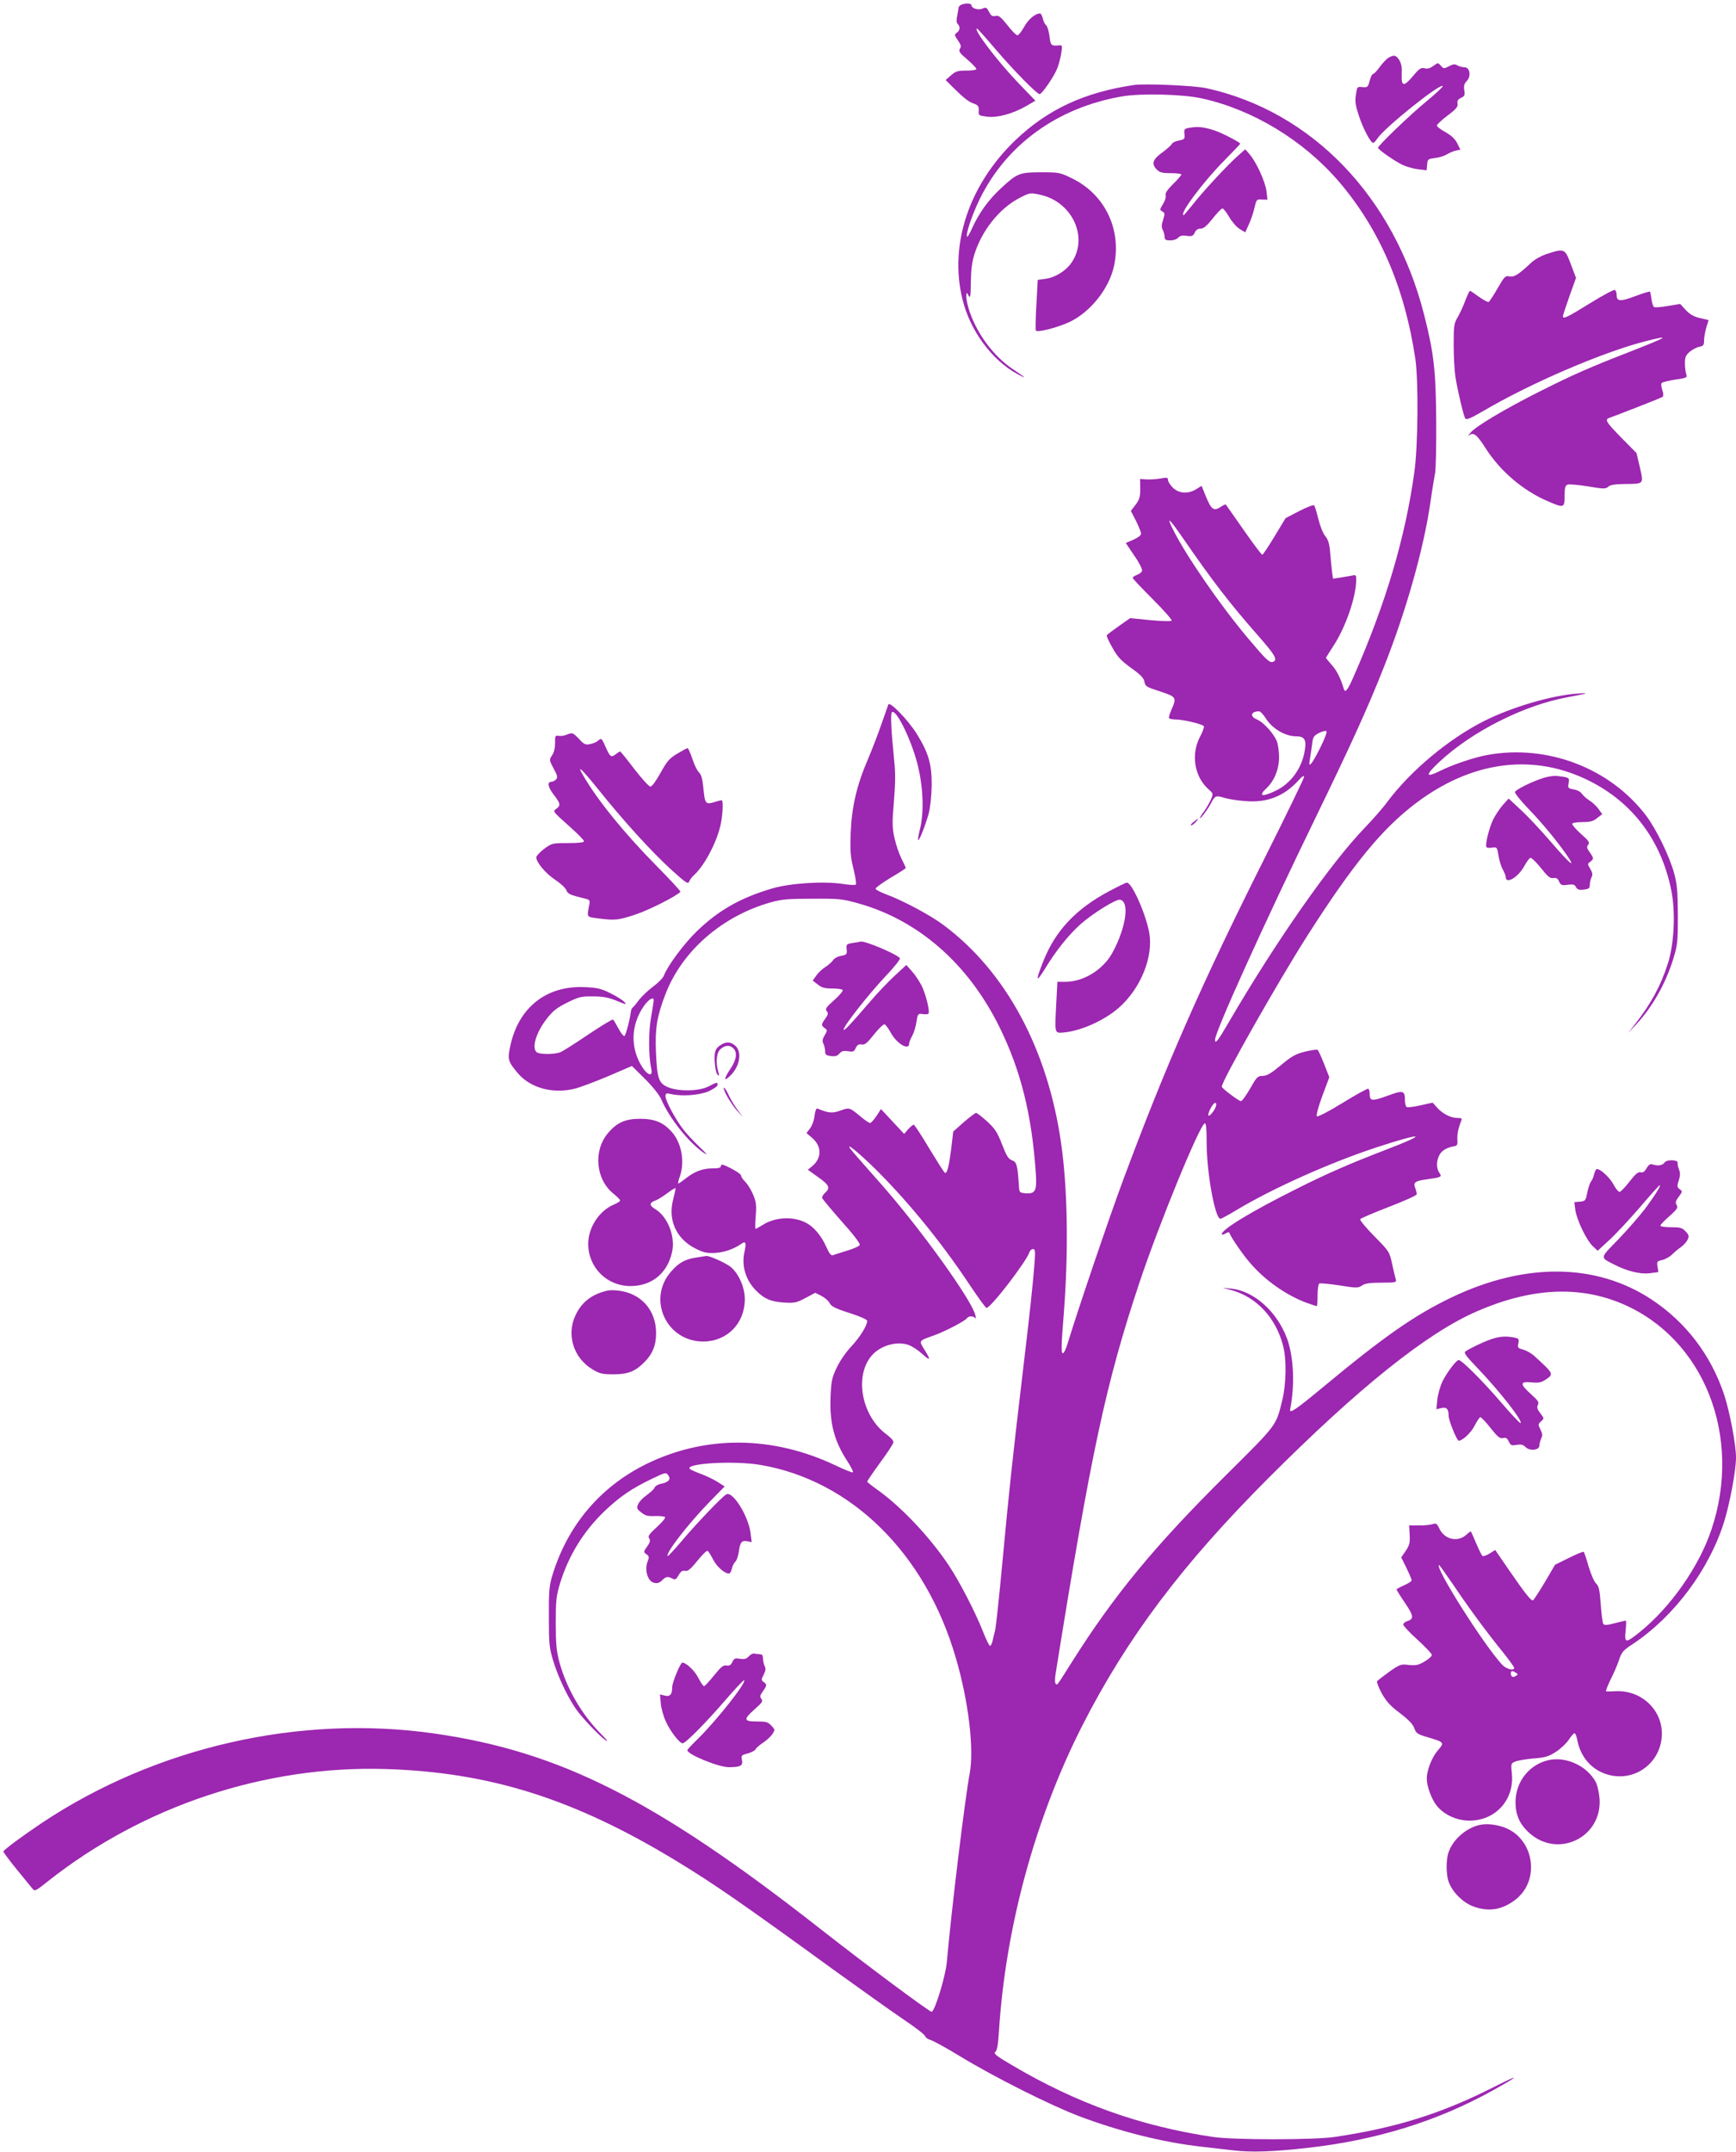 <?xml version="1.0" standalone="no"?>
<!DOCTYPE svg PUBLIC "-//W3C//DTD SVG 20010904//EN"
 "http://www.w3.org/TR/2001/REC-SVG-20010904/DTD/svg10.dtd">
<svg version="1.0" xmlns="http://www.w3.org/2000/svg"
 width="1033pt" height="1280pt" viewBox="0 0 1033 1280"
 preserveAspectRatio="xMidYMid meet">
<g transform="translate(0,1280) scale(0.1,-0.1)"
fill="#9c27b0" stroke="none">
<path d="M5720 12772 c-8 -4 -15 -11 -16 -17 0 -5 -4 -27 -8 -48 -6 -26 -5
-42 3 -50 16 -16 14 -38 -6 -52 -15 -11 -14 -15 7 -45 18 -26 21 -36 12 -50
-9 -15 -2 -25 44 -64 30 -26 54 -51 54 -57 0 -5 -27 -9 -60 -9 -51 0 -64 -4
-91 -28 l-32 -28 40 -40 c69 -68 95 -89 127 -100 26 -9 31 -16 30 -42 -2 -29
0 -30 50 -36 61 -8 152 17 234 64 l53 31 -101 105 c-126 131 -272 324 -246
324 3 0 52 -55 109 -122 105 -123 247 -268 263 -268 14 0 87 106 105 153 10
24 20 65 24 91 7 46 7 48 -16 46 -44 -4 -48 0 -54 55 -4 30 -13 59 -20 65 -8
6 -17 25 -20 41 -4 16 -11 29 -16 29 -29 0 -71 -36 -95 -80 -15 -27 -33 -50
-40 -50 -7 0 -34 27 -60 61 -40 50 -52 59 -71 54 -18 -4 -26 1 -38 25 -14 26
-18 28 -39 19 -25 -12 -66 2 -66 21 0 11 -37 12 -60 2z"/>
<path d="M8263 12457 c-12 -7 -35 -31 -52 -54 -17 -24 -35 -43 -41 -43 -5 0
-14 -18 -20 -41 -10 -38 -13 -40 -43 -37 -31 3 -32 2 -39 -47 -6 -39 -2 -64
18 -124 26 -78 70 -161 85 -161 5 0 16 12 25 26 43 65 372 329 389 312 3 -3
-40 -44 -97 -91 -98 -80 -288 -263 -288 -276 0 -11 104 -83 148 -103 23 -10
64 -22 91 -25 l50 -6 3 34 c3 32 5 34 48 39 25 3 56 13 70 22 14 8 37 19 53
22 l27 6 -19 38 c-13 26 -36 47 -70 66 -28 15 -51 33 -51 39 0 7 29 33 64 60
51 38 62 52 59 70 -3 17 2 26 21 35 21 10 24 16 19 45 -4 26 0 40 14 54 29 29
20 83 -13 83 -13 0 -32 5 -42 11 -14 9 -25 8 -50 -5 -30 -16 -33 -15 -48 3
-17 19 -17 19 -45 -1 -19 -14 -35 -19 -52 -14 -21 5 -32 -2 -67 -44 -57 -68
-72 -66 -69 8 2 42 -2 64 -15 85 -20 30 -30 32 -63 14z"/>
<path d="M6745 12294 c-295 -44 -511 -145 -703 -328 -276 -265 -395 -621 -315
-946 45 -186 174 -361 325 -444 63 -34 55 -25 -25 28 -112 75 -210 205 -257
341 -11 32 -20 72 -20 89 1 30 1 30 13 8 11 -19 13 -7 14 80 1 75 7 121 22
168 45 141 149 271 267 332 61 32 64 32 121 20 192 -40 292 -252 190 -403 -33
-49 -96 -89 -153 -97 l-49 -7 -8 -148 c-5 -82 -6 -151 -3 -154 11 -12 134 20
201 52 125 60 235 199 264 333 46 216 -53 424 -248 520 -73 36 -78 37 -185 37
-130 0 -143 -5 -242 -97 -74 -69 -127 -144 -168 -232 -14 -32 -28 -57 -31 -54
-11 11 29 130 75 224 159 324 463 544 844 610 112 20 362 14 476 -11 305 -67
605 -249 816 -494 242 -282 393 -632 456 -1056 19 -132 16 -518 -6 -674 -54
-389 -169 -777 -358 -1208 -38 -88 -54 -109 -62 -80 -18 61 -41 108 -71 141
-19 22 -35 41 -35 43 0 1 21 35 47 75 72 111 133 290 133 390 0 29 -1 30 -32
23 -18 -3 -50 -9 -70 -12 l-36 -5 -6 43 c-3 24 -8 75 -11 113 -4 52 -12 76
-29 97 -13 15 -31 60 -41 101 -10 40 -21 77 -25 82 -5 4 -44 -11 -89 -34 l-81
-42 -66 -109 c-36 -60 -69 -109 -73 -109 -4 0 -54 66 -111 148 -57 81 -104
149 -106 151 -2 2 -15 -4 -28 -13 -48 -31 -59 -21 -107 102 l-9 22 -32 -20
c-49 -30 -103 -26 -139 9 -16 16 -29 37 -29 46 0 14 -6 16 -42 9 -24 -4 -61
-7 -83 -6 l-41 3 1 -59 c0 -49 -5 -64 -28 -95 l-28 -36 31 -60 c16 -33 30 -67
30 -76 0 -9 -19 -24 -45 -35 l-46 -20 51 -76 c29 -41 49 -82 46 -90 -3 -8 -17
-19 -31 -24 -14 -5 -25 -13 -25 -17 0 -5 54 -62 120 -128 66 -66 116 -123 112
-127 -5 -5 -62 -3 -128 3 l-119 12 -67 -47 c-37 -26 -70 -51 -72 -55 -3 -4 12
-37 33 -73 30 -55 51 -77 111 -121 58 -41 76 -60 80 -83 5 -27 12 -31 93 -57
97 -32 100 -36 68 -108 -11 -24 -17 -47 -15 -51 3 -4 22 -8 42 -8 41 0 152
-26 165 -39 4 -4 -6 -34 -23 -65 -54 -104 -33 -235 50 -310 30 -26 30 -27 15
-63 -9 -20 -27 -51 -40 -69 -14 -18 -25 -36 -25 -39 0 -12 47 50 65 85 24 47
30 50 80 34 24 -7 79 -16 122 -19 129 -12 231 27 316 119 23 26 37 35 37 25 0
-8 -107 -229 -238 -490 -371 -739 -585 -1226 -839 -1909 -82 -220 -269 -771
-329 -968 -10 -35 -24 -63 -29 -62 -11 1 -11 38 5 235 29 372 23 745 -16 1015
-80 560 -328 1020 -699 1297 -78 59 -248 149 -342 183 -35 13 -63 28 -63 34 0
6 41 35 90 65 50 29 90 55 90 58 0 2 -11 26 -25 54 -14 27 -33 82 -42 122 -14
63 -15 89 -4 217 9 106 10 172 2 245 -19 188 -23 282 -13 289 28 17 124 -185
157 -332 29 -126 33 -264 10 -361 -9 -35 -14 -66 -12 -68 7 -6 44 88 63 157
10 40 17 105 18 170 1 124 -19 192 -89 305 -52 83 -162 196 -169 174 -3 -8
-21 -60 -41 -116 -19 -56 -55 -149 -79 -206 -68 -157 -98 -286 -104 -442 -4
-111 -1 -143 17 -215 11 -46 18 -87 13 -92 -4 -4 -39 -2 -77 4 -113 17 -313 5
-420 -27 -186 -54 -320 -130 -448 -254 -75 -72 -174 -205 -196 -263 -5 -15
-35 -45 -65 -67 -30 -22 -67 -58 -83 -78 -15 -21 -32 -41 -37 -45 -5 -3 -11
-15 -12 -25 -7 -54 -31 -144 -39 -146 -6 -1 -21 19 -35 45 -14 26 -28 50 -32
53 -3 4 -68 -36 -145 -87 -76 -52 -151 -99 -166 -106 -36 -16 -130 -15 -145 0
-29 29 0 120 63 200 35 45 60 64 120 94 69 34 84 38 153 37 60 0 91 -6 141
-26 58 -24 62 -25 46 -7 -10 11 -48 35 -83 52 -54 27 -79 33 -152 36 -229 11
-396 -122 -444 -352 -17 -79 -13 -91 48 -163 75 -86 208 -121 336 -89 36 9
127 44 203 76 l137 59 78 -77 c47 -47 85 -95 97 -122 47 -111 166 -260 255
-319 24 -16 15 -4 -26 35 -34 33 -78 79 -97 104 -47 60 -107 172 -107 198 0
19 4 21 33 14 66 -15 170 -7 225 17 28 13 52 30 52 37 0 18 -4 18 -53 -8 -56
-30 -182 -32 -245 -4 -53 24 -62 51 -69 211 -6 138 7 213 57 342 99 257 338
465 628 546 64 18 105 21 247 21 156 1 178 -1 270 -27 357 -99 654 -357 840
-732 129 -260 196 -528 219 -882 6 -97 -4 -116 -63 -111 -34 3 -36 5 -38 43
-8 124 -13 143 -41 153 -22 8 -33 26 -60 96 -28 72 -42 93 -89 136 -30 27 -59
50 -65 50 -5 0 -38 -25 -73 -55 l-63 -56 -12 -102 c-14 -110 -25 -151 -38
-143 -5 3 -46 68 -93 145 -46 78 -88 141 -92 141 -4 0 -19 -12 -33 -27 l-24
-28 -69 74 -69 74 -27 -42 c-15 -22 -32 -41 -38 -41 -6 0 -31 17 -56 38 -66
55 -66 55 -120 36 -48 -18 -73 -15 -137 12 -7 3 -13 -13 -17 -42 -2 -25 -14
-59 -26 -75 l-22 -29 35 -30 c57 -50 56 -119 -1 -167 l-26 -21 61 -44 c66 -46
74 -64 42 -93 -12 -10 -19 -24 -18 -31 2 -6 54 -69 116 -139 67 -74 111 -132
108 -140 -3 -8 -37 -23 -77 -35 -39 -12 -78 -24 -85 -27 -9 -3 -22 15 -39 54
-28 62 -73 116 -118 139 -75 40 -184 35 -256 -11 -23 -14 -43 -25 -45 -25 -3
0 -3 35 1 78 5 66 2 85 -17 129 -12 28 -33 61 -46 74 -13 12 -24 28 -24 36 0
7 -27 26 -60 43 -47 24 -60 27 -60 15 0 -11 -12 -15 -50 -15 -59 0 -107 -18
-160 -60 -21 -16 -40 -30 -43 -30 -4 0 0 19 8 41 32 91 10 206 -53 272 -49 52
-99 72 -182 72 -89 0 -139 -22 -192 -85 -89 -104 -74 -276 33 -361 21 -17 39
-35 39 -40 0 -5 -17 -16 -37 -24 -88 -37 -153 -137 -153 -235 1 -140 111 -250
252 -250 126 0 219 76 247 202 21 92 -26 211 -99 255 -37 22 -38 38 -2 51 15
5 48 26 75 46 26 20 47 32 47 27 0 -5 -7 -36 -15 -68 -31 -120 19 -231 130
-288 48 -25 69 -30 117 -28 55 2 117 24 160 55 25 18 30 6 18 -48 -19 -84 7
-170 71 -233 47 -47 86 -64 164 -69 63 -4 75 -1 128 27 l58 31 38 -19 c20 -11
42 -30 48 -43 8 -18 33 -31 117 -58 65 -21 106 -39 106 -47 0 -29 -45 -100
-97 -155 -31 -33 -67 -86 -85 -125 -28 -58 -32 -80 -36 -173 -6 -154 21 -260
99 -380 22 -34 38 -65 34 -68 -3 -3 -49 15 -103 41 -375 178 -774 181 -1127 8
-277 -137 -472 -370 -561 -671 -16 -54 -19 -95 -18 -240 0 -161 2 -182 27
-263 29 -94 81 -204 130 -277 37 -55 141 -164 182 -193 17 -11 4 6 -29 39
-115 116 -205 271 -248 429 -17 65 -21 107 -21 230 0 134 2 159 26 238 51 166
140 309 265 429 91 86 160 133 278 190 83 40 87 41 100 23 18 -24 3 -42 -42
-51 -18 -3 -36 -14 -39 -23 -3 -9 -24 -28 -46 -44 -22 -15 -45 -39 -51 -53
-11 -24 -10 -29 17 -50 24 -20 40 -24 82 -22 29 1 56 -2 60 -6 5 -5 -17 -31
-49 -60 -46 -42 -54 -54 -45 -67 8 -13 5 -24 -12 -48 -22 -31 -23 -33 -5 -46
17 -12 18 -17 7 -45 -19 -50 2 -117 38 -125 20 -5 33 -1 48 14 24 24 34 25 62
11 16 -9 22 -6 37 20 13 23 22 29 38 26 16 -4 32 8 73 59 29 36 56 63 62 60 5
-4 20 -27 33 -53 22 -42 67 -82 94 -82 6 0 13 13 17 29 3 16 13 35 20 41 8 6
17 33 21 58 8 59 17 70 51 64 l26 -5 -7 54 c-13 102 -106 251 -144 230 -25
-13 -184 -180 -271 -284 -41 -48 -76 -85 -78 -83 -15 15 124 194 250 323 l89
91 -42 27 c-23 14 -67 36 -98 47 -32 12 -61 25 -66 29 -39 34 260 52 419 25
541 -92 982 -527 1162 -1146 77 -261 110 -545 83 -690 -28 -147 -111 -832
-136 -1122 -7 -80 -70 -289 -90 -295 -10 -3 -378 270 -674 502 -972 761 -1542
1048 -2290 1154 -800 113 -1652 -81 -2330 -532 -118 -79 -229 -161 -230 -171
0 -4 35 -51 77 -103 43 -52 85 -104 94 -115 16 -20 17 -20 95 42 566 448 1293
689 2009 667 623 -19 1126 -179 1735 -550 223 -136 385 -248 937 -649 155
-112 338 -242 407 -289 69 -46 128 -91 131 -101 3 -9 18 -19 33 -23 15 -4 95
-48 177 -98 202 -123 539 -292 709 -356 242 -91 499 -155 721 -180 50 -6 135
-15 191 -22 110 -13 236 -9 449 15 406 46 771 159 1099 342 163 90 166 101 6
20 -309 -157 -581 -243 -945 -297 -122 -19 -608 -19 -730 0 -430 64 -808 199
-1194 427 -92 54 -111 69 -99 78 11 8 17 41 22 121 39 619 215 1267 496 1820
266 522 593 957 1105 1470 539 540 946 866 1244 995 320 139 605 154 863 45
487 -206 718 -789 532 -1343 -74 -222 -245 -465 -430 -613 -82 -65 -88 -64
-81 11 4 33 4 60 1 60 -3 0 -33 -7 -67 -16 -46 -12 -62 -13 -67 -3 -4 6 -11
59 -15 116 -6 86 -11 107 -27 123 -12 10 -31 56 -45 101 -13 46 -26 85 -29 88
-2 3 -42 -13 -88 -36 l-83 -41 -62 -106 c-35 -58 -66 -106 -70 -106 -13 0 -46
42 -136 172 l-88 128 -33 -21 c-19 -11 -37 -18 -42 -15 -5 3 -21 36 -37 73
-16 37 -30 70 -32 72 -2 3 -13 -5 -26 -17 -51 -48 -131 -31 -162 35 -15 31
-19 34 -43 26 -15 -4 -52 -8 -82 -7 l-55 0 3 -55 c3 -47 -1 -62 -23 -96 l-27
-39 31 -63 c17 -35 31 -68 31 -74 0 -5 -20 -18 -45 -29 -25 -11 -45 -22 -45
-25 0 -3 23 -40 51 -81 53 -79 54 -95 8 -109 -10 -4 -19 -12 -19 -19 0 -7 38
-48 85 -90 47 -43 85 -83 85 -91 0 -7 -20 -25 -44 -39 -36 -21 -51 -24 -93
-20 -46 6 -53 4 -116 -40 -36 -26 -69 -52 -73 -57 -3 -5 10 -38 28 -72 27 -48
51 -75 109 -118 51 -39 77 -66 85 -90 10 -29 18 -35 80 -53 100 -30 100 -31
59 -79 -35 -41 -65 -117 -65 -167 0 -47 29 -124 60 -162 44 -54 120 -88 194
-88 156 0 269 126 252 282 -6 57 -5 59 22 70 15 6 64 14 108 18 68 5 90 12
132 39 27 17 62 50 76 71 14 22 30 40 35 40 5 0 12 -17 16 -38 19 -103 85
-180 181 -208 155 -45 308 61 322 222 13 153 -114 280 -271 274 -29 -2 -55 -2
-60 -1 -4 0 8 31 26 69 19 37 42 90 51 118 15 46 24 57 84 96 246 164 454 444
542 728 34 110 70 305 70 380 0 75 -37 272 -70 372 -79 238 -229 434 -434 569
-327 215 -747 220 -1181 15 -225 -107 -409 -235 -783 -546 -154 -127 -190
-152 -185 -123 29 145 21 313 -19 422 -60 160 -196 282 -333 296 l-50 5 55
-15 c149 -42 262 -165 305 -330 21 -82 19 -222 -4 -320 -39 -159 -26 -142
-339 -453 -423 -420 -661 -709 -911 -1104 -99 -157 -88 -141 -99 -134 -5 3 -6
27 -1 58 212 1323 300 1731 499 2328 115 345 358 938 389 948 8 3 11 -35 11
-115 0 -178 50 -453 82 -453 5 0 48 23 94 51 220 132 560 284 844 377 274 89
301 80 50 -16 -221 -85 -352 -142 -535 -234 -272 -136 -445 -241 -445 -270 0
-4 10 -3 21 4 17 10 23 10 26 1 9 -25 81 -130 122 -176 89 -104 214 -191 334
-236 32 -11 60 -21 62 -21 3 0 5 29 5 64 0 36 5 68 10 71 6 3 59 -2 119 -11
102 -16 111 -17 135 -1 19 13 48 17 116 17 82 0 91 2 86 18 -3 9 -13 51 -22
92 -16 74 -17 76 -106 166 -50 51 -88 96 -84 102 3 5 80 38 171 73 91 35 165
68 165 75 0 7 -4 24 -9 38 -13 32 0 41 64 50 93 13 97 15 80 39 -19 27 -19 70
0 106 13 27 46 46 90 53 16 3 19 10 17 38 -2 32 5 68 23 113 6 14 2 17 -26 17
-38 0 -90 28 -122 66 l-22 25 -72 -16 c-40 -9 -77 -14 -83 -10 -5 3 -10 21
-10 38 0 61 -9 64 -106 28 -93 -33 -104 -32 -104 16 0 12 -4 24 -8 27 -4 2
-73 -35 -152 -84 -84 -52 -149 -85 -154 -80 -5 5 8 55 32 120 l42 112 -31 79
c-17 43 -34 81 -39 84 -5 3 -39 -2 -76 -11 -56 -14 -80 -28 -143 -81 -58 -48
-83 -63 -108 -63 -29 0 -35 -6 -74 -75 -24 -41 -48 -75 -55 -75 -12 0 -114 76
-114 86 0 34 338 630 510 899 272 426 446 638 649 790 322 242 674 293 997
145 277 -127 458 -360 519 -667 26 -129 17 -317 -20 -433 -43 -135 -101 -241
-198 -365 l-39 -50 47 50 c97 104 176 243 222 392 25 81 27 101 27 258 -1 142
-4 183 -22 250 -28 102 -106 262 -166 342 -215 284 -588 427 -946 362 -77 -14
-204 -57 -273 -91 -96 -48 -100 -32 -12 50 194 181 502 337 765 385 124 23
133 27 54 21 -152 -11 -384 -79 -549 -161 -213 -107 -439 -295 -580 -483 -26
-36 -87 -105 -135 -155 -204 -212 -529 -677 -809 -1157 -64 -110 -81 -132 -81
-103 0 47 292 692 605 1335 204 420 306 644 397 875 133 334 237 701 278 976
11 79 25 162 29 183 5 21 8 161 7 310 -2 303 -14 406 -72 634 -178 700 -666
1208 -1294 1347 -73 16 -368 29 -435 19z m292 -2692 c175 -254 280 -391 450
-584 102 -116 117 -143 88 -155 -21 -7 -40 11 -151 143 -166 198 -364 485
-443 642 -43 86 -25 71 56 -46z m493 -1072 c39 -64 117 -110 184 -110 47 0 60
-20 51 -77 -15 -110 -83 -205 -179 -249 -78 -37 -100 -29 -50 17 46 43 75 114
75 184 0 34 -6 78 -14 98 -20 46 -80 112 -117 127 -44 18 -38 47 10 49 8 1 26
-17 40 -39z m326 -178 c-50 -100 -73 -127 -62 -72 3 19 9 58 13 87 5 49 9 56
42 73 20 10 40 15 44 10 5 -4 -12 -48 -37 -98z m-3966 -1502 c0 -5 -7 -52 -16
-102 -16 -89 -15 -233 2 -310 9 -42 -21 -36 -52 11 -75 114 -72 254 9 369 28
39 57 55 57 32z m3345 -632 c-9 -28 -45 -68 -45 -50 0 20 29 72 41 72 6 0 8
-9 4 -22z m-2059 -340 c203 -195 415 -452 590 -715 52 -78 99 -143 104 -143
26 0 237 275 256 332 3 10 12 18 21 18 13 0 14 -12 9 -82 -12 -150 -26 -279
-71 -658 -63 -529 -80 -694 -120 -1120 -19 -206 -39 -391 -44 -410 -5 -19 -12
-47 -15 -62 -4 -16 -10 -28 -15 -28 -5 0 -23 37 -41 83 -47 119 -141 301 -206
398 -112 167 -280 345 -420 445 -35 25 -64 48 -64 51 0 3 34 53 76 111 43 58
79 113 80 122 3 9 -15 28 -41 48 -151 110 -194 355 -83 474 53 56 145 81 213
58 21 -7 58 -31 82 -53 50 -46 54 -39 13 26 -33 53 -35 51 59 84 66 24 186 86
196 103 9 14 42 12 49 -2 3 -7 4 1 0 17 -16 85 -331 523 -571 793 -65 73 -133
151 -152 173 -62 72 -14 40 95 -63z m3475 -2510 c90 -134 197 -279 296 -401
35 -44 63 -83 63 -88 0 -20 -48 -7 -72 19 -109 117 -409 592 -374 592 2 0 41
-55 87 -122z m369 -518 c13 -9 13 -11 0 -19 -17 -12 -30 -5 -30 15 0 16 9 18
30 4z"/>
<path d="M7085 12041 c-38 -6 -40 -8 -37 -38 3 -30 1 -32 -33 -39 -20 -3 -39
-13 -42 -20 -3 -7 -27 -29 -53 -48 -60 -43 -70 -69 -39 -102 19 -20 32 -24 86
-24 35 0 63 -4 63 -8 0 -4 -22 -30 -50 -57 -35 -35 -48 -55 -44 -67 3 -10 -4
-34 -16 -52 -19 -32 -20 -35 -3 -44 15 -9 15 -14 4 -50 -10 -29 -10 -44 -2
-60 6 -11 11 -30 11 -41 0 -17 6 -21 34 -21 19 0 39 7 47 16 9 11 24 15 50 11
32 -4 38 -1 48 19 7 16 19 24 35 24 18 0 37 16 72 60 26 33 52 60 58 60 6 0
25 -24 41 -52 17 -29 45 -61 63 -71 l32 -19 22 49 c12 26 27 71 33 98 11 48
12 50 44 48 l33 -1 -6 51 c-7 57 -62 176 -101 220 l-25 29 -53 -47 c-64 -59
-202 -207 -263 -286 -26 -32 -49 -59 -50 -59 -33 0 114 197 243 327 51 52 93
96 93 98 0 8 -108 64 -150 78 -63 21 -99 25 -145 18z"/>
<path d="M9206 11290 c-34 -11 -74 -33 -95 -53 -76 -71 -101 -87 -129 -81 -25
5 -30 -1 -70 -70 -24 -42 -48 -78 -53 -82 -5 -3 -31 11 -58 30 -27 20 -51 36
-54 36 -3 0 -15 -25 -27 -56 -11 -31 -32 -76 -45 -99 -23 -38 -25 -52 -25
-166 0 -68 5 -153 10 -189 13 -81 48 -231 59 -249 7 -10 31 0 107 44 280 165
710 350 965 415 157 40 138 28 -97 -64 -232 -90 -338 -137 -519 -228 -211
-105 -397 -216 -424 -251 -14 -18 -18 -26 -11 -19 27 24 46 10 100 -74 87
-137 224 -253 369 -315 97 -42 101 -41 101 31 0 47 4 62 17 67 9 4 64 -1 121
-10 94 -16 107 -16 122 -2 12 11 40 15 96 16 118 1 115 -2 92 99 l-20 85 -89
90 c-88 90 -101 108 -76 118 6 2 80 30 162 62 83 32 154 61 159 65 5 5 4 23
-3 41 -6 19 -8 36 -3 41 5 5 42 14 81 20 68 10 72 12 65 32 -4 11 -8 41 -8 65
0 35 5 48 28 68 15 13 41 27 57 30 25 5 29 10 29 38 0 17 6 52 13 76 l14 45
-51 12 c-37 8 -60 22 -85 48 l-33 36 -73 -12 c-40 -7 -77 -10 -83 -6 -5 3 -12
24 -15 47 -3 22 -7 42 -9 44 -2 3 -41 -9 -86 -26 -90 -34 -112 -33 -112 5 0
14 -5 28 -10 31 -6 4 -73 -32 -149 -79 -135 -84 -161 -96 -161 -77 0 5 18 59
39 119 l39 109 -31 82 c-35 93 -38 94 -141 61z"/>
<path d="M3370 8429 c-14 -6 -35 -8 -46 -6 -20 3 -22 -1 -21 -42 0 -29 -6 -57
-18 -74 -18 -27 -17 -28 9 -78 22 -40 25 -53 16 -64 -7 -8 -19 -15 -27 -15
-28 0 -24 -30 11 -76 42 -54 44 -66 15 -86 -21 -13 -18 -17 72 -97 52 -46 94
-88 94 -95 0 -7 -30 -11 -95 -11 -94 0 -97 -1 -143 -35 -25 -19 -46 -42 -46
-50 0 -29 56 -96 112 -133 32 -21 62 -49 67 -62 9 -23 20 -28 114 -51 25 -6
28 -10 22 -38 -14 -74 -17 -70 54 -79 100 -13 119 -11 224 24 78 26 237 106
265 134 3 3 -61 72 -141 153 -190 192 -351 390 -436 536 -44 74 -13 46 90 -82
143 -179 314 -368 432 -475 86 -78 100 -88 107 -71 3 10 17 28 29 39 58 52
128 180 155 286 15 57 21 159 9 159 -4 0 -24 -5 -46 -12 -50 -15 -54 -8 -63
88 -5 52 -13 78 -26 90 -10 9 -28 45 -39 80 -12 35 -25 64 -28 64 -4 0 -32
-15 -62 -33 -47 -28 -61 -45 -100 -115 -26 -47 -51 -82 -60 -81 -8 0 -51 47
-95 104 -44 58 -82 105 -85 105 -3 0 -14 -7 -24 -15 -30 -23 -35 -19 -62 41
-23 53 -26 55 -43 40 -9 -9 -32 -19 -49 -22 -28 -6 -37 -2 -66 30 -38 39 -39
40 -76 25z"/>
<path d="M9180 8171 c-64 -20 -156 -66 -165 -81 -4 -6 31 -50 77 -98 84 -87
166 -186 228 -274 64 -92 22 -58 -88 70 -61 71 -143 159 -183 195 l-72 67 -33
-37 c-19 -21 -45 -60 -59 -88 -24 -49 -49 -150 -40 -164 2 -4 17 -6 34 -3 28
4 30 2 37 -44 4 -27 15 -65 25 -84 11 -19 19 -40 19 -47 0 -45 73 -2 109 63
14 26 31 49 37 51 7 2 35 -25 63 -60 41 -52 55 -63 74 -60 17 3 26 -2 34 -20
10 -22 16 -25 51 -20 33 4 42 2 50 -14 8 -15 19 -18 46 -15 30 4 36 8 36 29 0
13 5 33 10 44 8 15 7 27 -7 50 -17 29 -17 31 0 43 22 17 21 22 -4 57 -17 24
-19 32 -8 45 10 12 3 23 -45 65 -31 28 -54 55 -50 60 3 5 31 9 62 9 45 0 63 5
86 24 l30 23 -22 31 c-12 17 -37 40 -55 51 -17 11 -37 29 -44 39 -6 11 -28 23
-48 26 -35 7 -37 9 -31 37 6 33 4 34 -59 42 -24 4 -62 -1 -95 -12z"/>
<path d="M7101 7910 c-13 -11 -19 -20 -14 -20 6 0 18 9 28 20 23 25 17 25 -14
0z"/>
<path d="M6602 7500 c-198 -105 -320 -234 -392 -413 -49 -123 -47 -139 8 -50
64 106 139 200 210 264 72 64 211 151 236 147 50 -7 43 -122 -15 -255 -32 -71
-52 -102 -93 -141 -60 -57 -142 -92 -215 -92 l-49 0 -7 -133 c-9 -174 -10
-173 40 -169 104 8 243 70 332 147 130 114 206 301 182 444 -20 113 -103 301
-134 301 -5 0 -52 -23 -103 -50z"/>
<path d="M5075 7191 c-38 -6 -40 -8 -37 -38 3 -30 0 -32 -33 -39 -20 -3 -42
-15 -48 -26 -7 -10 -27 -28 -44 -39 -18 -11 -43 -34 -55 -51 l-22 -31 30 -23
c23 -19 41 -24 86 -24 31 0 59 -4 62 -9 4 -5 -19 -32 -50 -60 -48 -42 -55 -53
-45 -65 11 -13 9 -21 -8 -45 -25 -35 -26 -40 -3 -57 16 -12 16 -14 -1 -43 -14
-23 -15 -35 -7 -50 5 -11 10 -31 10 -44 0 -21 6 -25 35 -29 25 -3 39 1 50 15
13 15 25 18 51 14 30 -5 36 -3 46 19 9 19 18 24 35 21 19 -3 33 8 74 60 28 35
56 62 63 60 6 -2 23 -25 37 -51 36 -65 109 -108 109 -63 0 7 8 28 19 47 10 19
21 57 25 84 7 46 9 48 37 44 17 -3 32 -1 34 3 9 14 -16 115 -40 164 -14 28
-40 67 -59 88 l-33 37 -69 -64 c-38 -35 -105 -105 -149 -157 -117 -136 -154
-175 -155 -163 0 21 148 209 245 312 53 56 94 106 90 112 -15 23 -208 105
-234 99 -3 -1 -24 -5 -46 -8z"/>
<path d="M4295 6588 c-38 -22 -46 -41 -42 -105 2 -36 9 -68 16 -75 11 -11 12
-8 5 17 -17 59 -10 116 15 136 28 23 54 24 75 3 25 -25 19 -68 -19 -124 -39
-58 -39 -77 -1 -40 57 53 73 140 33 178 -26 24 -52 27 -82 10z"/>
<path d="M4326 6280 c15 -28 43 -68 61 -88 l34 -37 -35 47 c-19 26 -42 65 -52
88 -10 22 -22 40 -27 40 -4 0 4 -23 19 -50z"/>
<path d="M9905 5885 c-11 -17 -39 -22 -70 -12 -15 5 -24 0 -37 -22 -12 -21
-22 -28 -36 -24 -15 3 -30 -10 -66 -56 -26 -34 -53 -61 -59 -61 -7 0 -24 21
-37 46 -24 44 -85 98 -101 89 -4 -3 -10 -17 -14 -32 -3 -15 -12 -34 -18 -42
-7 -8 -16 -37 -22 -65 -9 -48 -12 -51 -44 -54 l-33 -3 6 -47 c9 -60 66 -179
104 -215 l29 -27 66 61 c37 33 119 121 183 195 63 74 117 134 120 134 10 0
-29 -62 -87 -140 -34 -44 -106 -127 -160 -183 -110 -113 -109 -105 -28 -147
78 -41 157 -60 213 -54 l54 7 -5 32 c-5 31 -3 33 28 40 18 4 45 19 60 34 14
14 38 34 53 44 15 11 32 30 38 43 10 20 8 28 -12 49 -20 22 -32 25 -87 25 -35
0 -63 4 -63 9 0 6 24 31 54 57 46 41 52 51 43 66 -9 14 -7 24 12 49 23 31 23
33 6 45 -16 12 -17 18 -6 51 9 28 10 45 2 66 -6 15 -10 33 -8 40 3 19 -66 21
-78 2z"/>
<path d="M4145 5320 c-68 -10 -105 -30 -152 -84 -144 -164 -28 -416 192 -416
142 1 247 108 247 252 0 72 -38 156 -87 194 -32 24 -126 66 -143 63 -4 -1 -30
-5 -57 -9z"/>
<path d="M3615 5123 c-93 -21 -155 -69 -191 -148 -55 -116 -10 -256 104 -322
40 -24 58 -28 122 -28 84 0 127 16 179 67 53 51 75 104 75 178 0 137 -89 237
-224 253 -25 3 -54 3 -65 0z"/>
<path d="M8865 4831 c-47 -17 -113 -49 -145 -70 -11 -8 3 -27 71 -98 132 -138
271 -315 257 -328 -3 -3 -55 52 -115 122 -108 126 -235 253 -253 253 -14 0
-69 -72 -96 -126 -14 -29 -28 -78 -31 -109 l-6 -58 28 7 c32 8 45 -4 45 -46 0
-27 49 -148 60 -148 23 0 74 48 95 90 14 27 29 50 34 50 5 0 33 -29 61 -65 42
-53 56 -64 74 -59 17 4 25 -1 34 -21 11 -23 16 -25 46 -20 26 5 39 2 54 -13
25 -25 82 -19 82 9 0 10 5 29 11 42 9 19 7 31 -5 54 -14 29 -14 32 4 48 19 17
19 18 -5 49 -18 24 -21 35 -14 49 9 15 1 26 -40 63 -68 61 -68 78 2 71 42 -4
58 -1 84 16 50 34 49 35 -66 140 -17 16 -47 33 -67 39 -32 8 -35 12 -29 37 5
26 3 29 -26 35 -51 10 -91 6 -144 -13z"/>
<path d="M4456 2948 c-14 -16 -26 -19 -53 -15 -29 5 -35 2 -45 -19 -9 -19 -18
-24 -35 -21 -19 3 -33 -8 -74 -59 -28 -35 -55 -64 -60 -64 -5 0 -20 23 -34 50
-21 42 -72 90 -95 90 -11 0 -60 -117 -60 -145 0 -45 -13 -59 -45 -51 l-28 7 5
-53 c2 -29 16 -78 30 -108 25 -57 82 -130 100 -130 17 0 137 121 251 253 60
70 112 125 115 122 14 -14 -164 -239 -277 -350 -34 -33 -61 -62 -61 -66 0 -25
185 -101 247 -101 69 0 85 9 78 42 -6 27 -4 30 35 40 22 6 43 17 46 25 3 7 23
25 45 39 21 14 46 37 55 51 16 25 16 27 -6 50 -20 22 -32 25 -87 25 -79 0 -81
12 -11 74 43 38 49 47 39 60 -11 13 -9 21 8 45 25 35 26 40 5 56 -15 11 -15
14 0 43 12 24 14 37 6 51 -5 11 -10 31 -10 45 0 19 -5 26 -19 26 -11 0 -25 2
-33 4 -7 2 -21 -5 -32 -16z"/>
<path d="M9219 2331 c-117 -24 -201 -128 -201 -251 0 -76 25 -132 82 -183 172
-155 436 -25 418 206 -3 35 -13 77 -21 94 -50 96 -173 155 -278 134z"/>
<path d="M8790 1941 c-73 -23 -139 -81 -167 -150 -20 -46 -20 -146 0 -192 25
-60 83 -116 143 -139 90 -33 167 -22 245 35 163 118 117 383 -75 440 -53 16
-106 18 -146 6z"/>
</g>
</svg>

